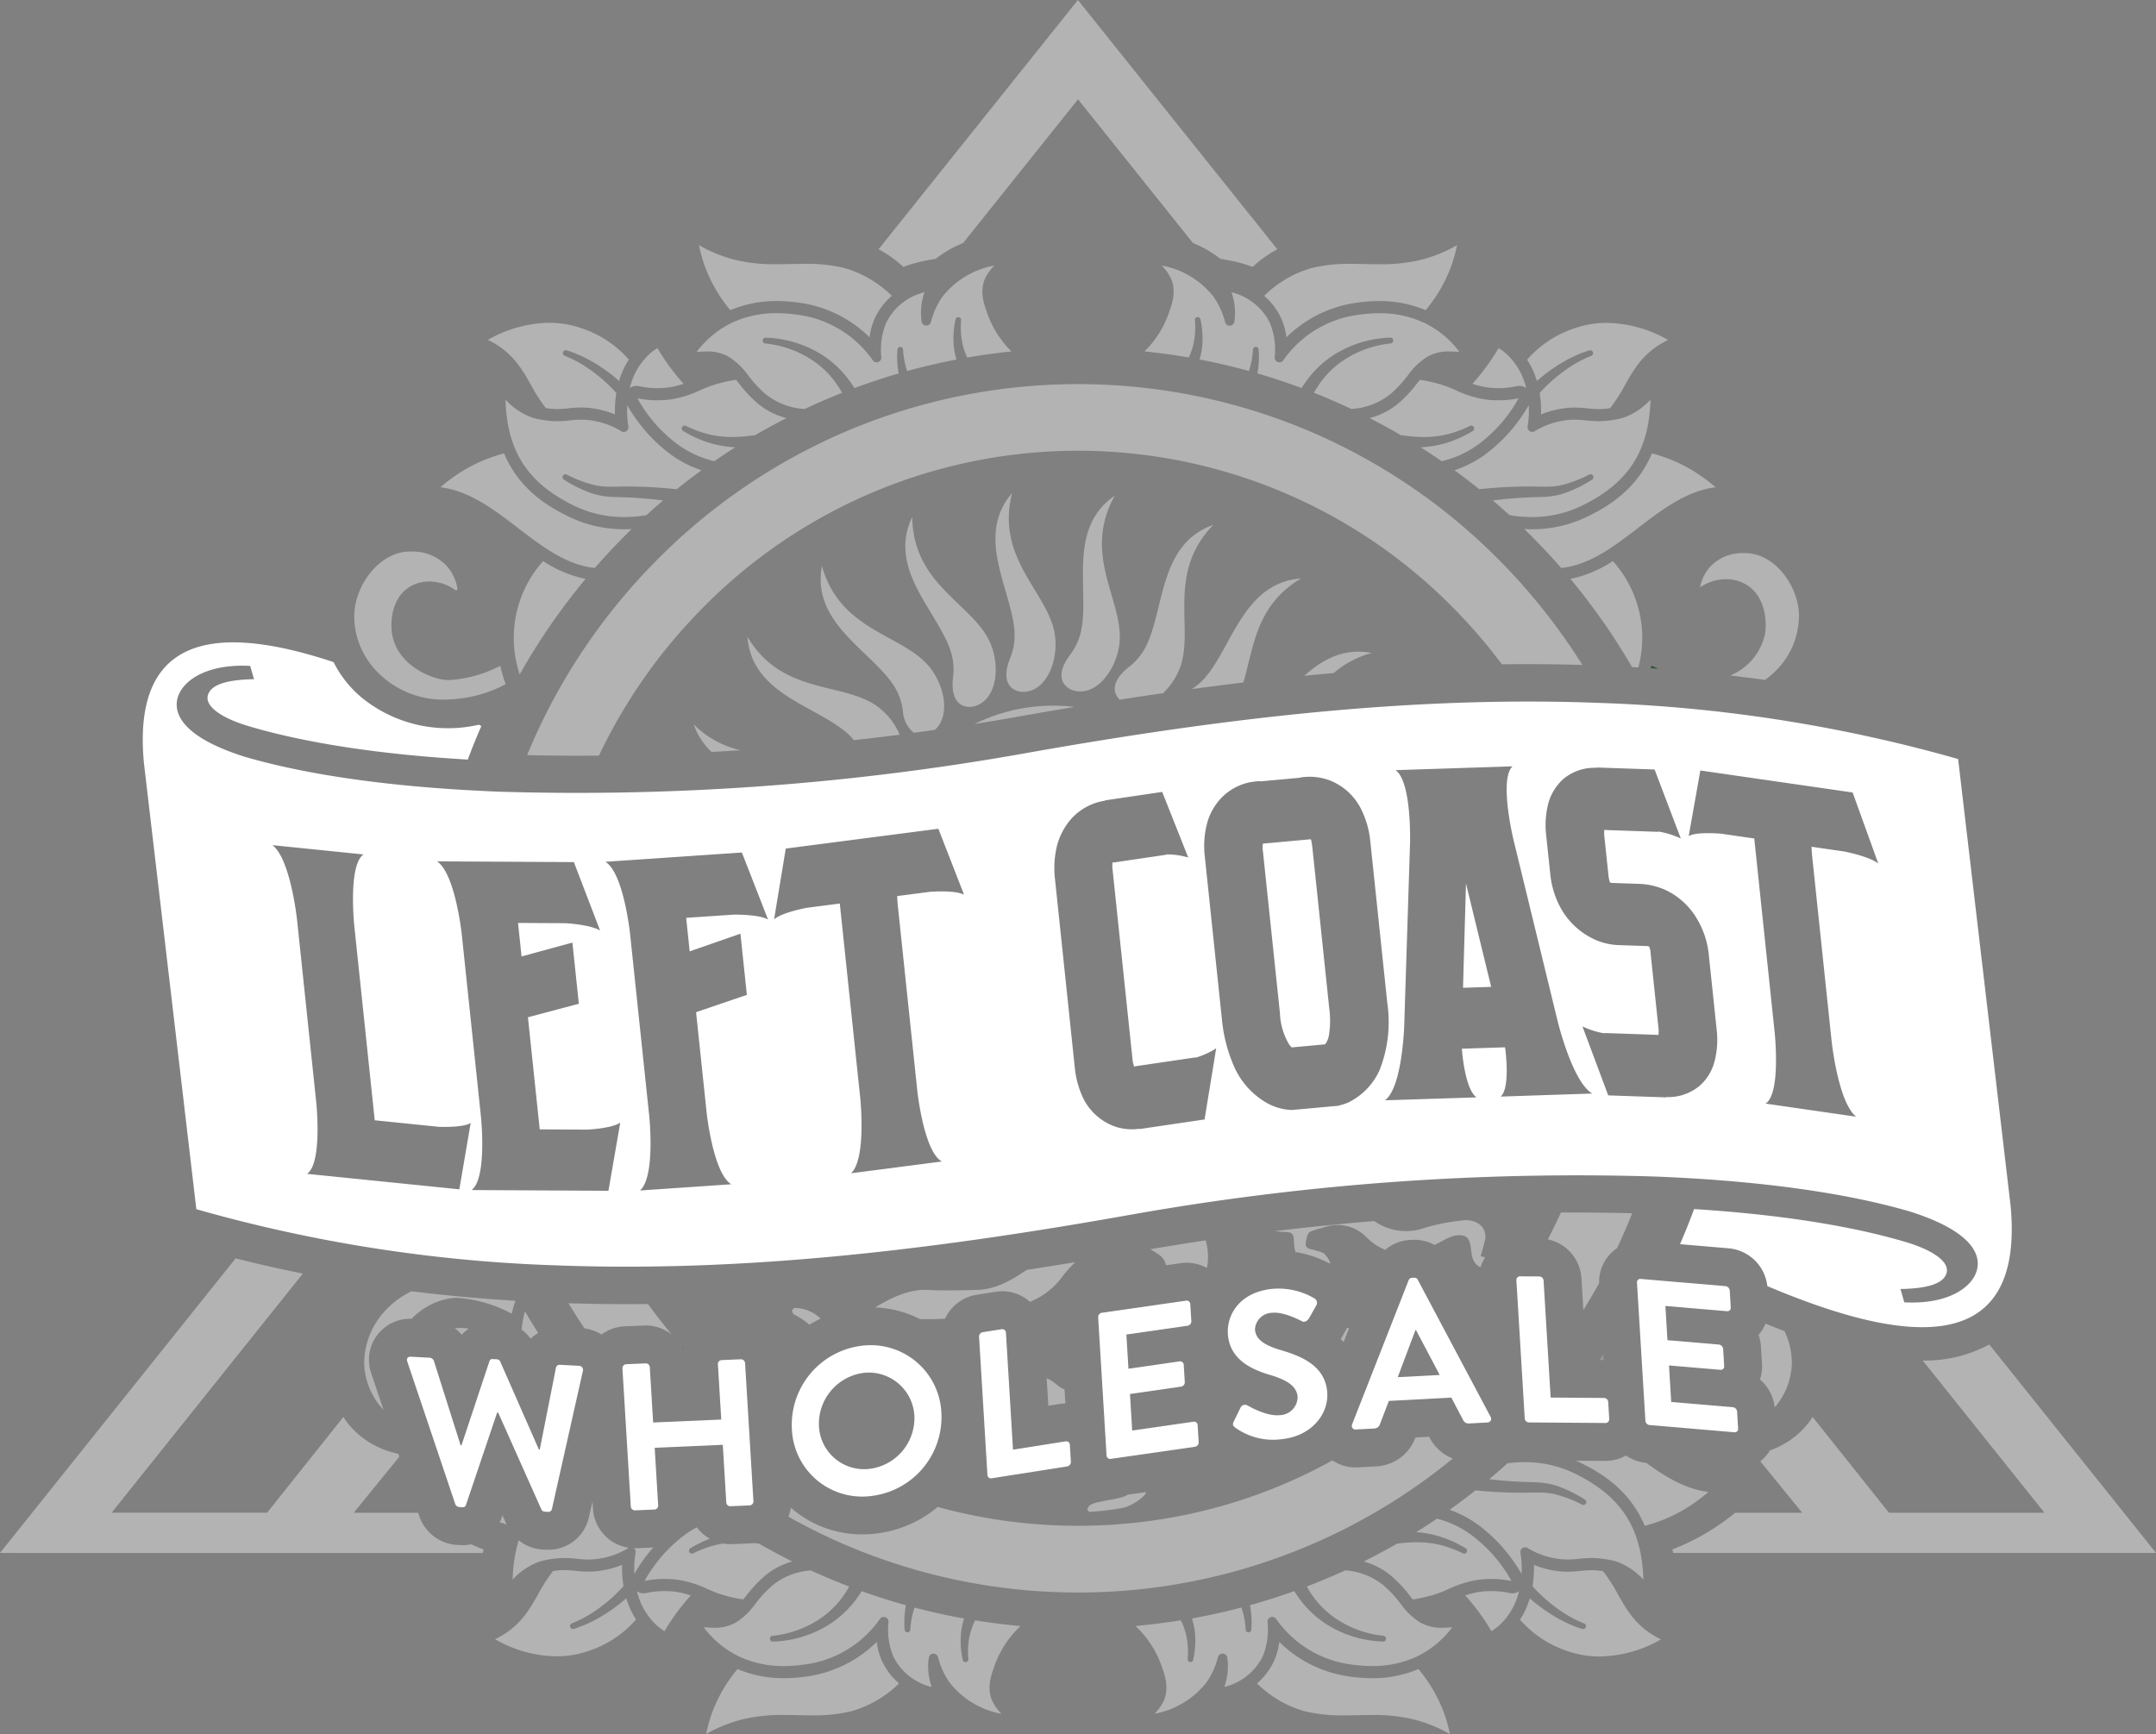 <svg id="Group_3" data-name="Group 3" xmlns="http://www.w3.org/2000/svg" xmlns:xlink="http://www.w3.org/1999/xlink" width="292.575" height="235.357" viewBox="0 0 292.575 235.357">
  <rect x="0" y="0" width="292.575" height="235.357" fill="#808080" stroke="none"/>
  <defs>
    <clipPath id="clip-path">
      <rect id="Rectangle_6" data-name="Rectangle 6" width="292.575" height="235.357" fill="none"/>
    </clipPath>
  </defs>
  <g id="Group_2" data-name="Group 2" clip-path="url(#clip-path)">
    <path id="Path_87" data-name="Path 87" d="M258.192,509.77c.008-.019.018-.038.027-.058l-.159-.177c.045.078.091.155.132.235" transform="translate(-165.496 -326.77)" fill="#34553a"/>
    <path id="Path_98" data-name="Path 98" d="M605.7,513.281l-.046-.753q-.263.376-.528.748Z" transform="translate(-388.071 -328.689)" fill="#fff" opacity="0.2" style="mix-blend-mode: overlay;isolation: isolate"/>
    <path id="Path_103" data-name="Path 103" d="M497.484,624.985l-.013-.016a15.93,15.93,0,0,1-6.322,1.238,21.122,21.122,0,0,1-2.938-.213,16.85,16.85,0,0,1-9.634-4.709,8.831,8.831,0,0,1-.758,2.69,9.016,9.016,0,0,1-2.262,2.94,2.132,2.132,0,0,0,.163.163,15.156,15.156,0,0,0,6.233,3.6,21.4,21.4,0,0,0,5.379.579c.635,0,1.265-.014,1.9-.027s1.278-.027,1.925-.027a23.194,23.194,0,0,1,5.416.545,19.1,19.1,0,0,1,5.161,2.048,19.3,19.3,0,0,0-1.036-3.484,20.327,20.327,0,0,0-3.211-5.324" transform="translate(-304.979 -398.436)" fill="#fff" opacity="0.4" style="mix-blend-mode: overlay;isolation: isolate"/>
    <path id="Path_106" data-name="Path 106" d="M624.612,251.823c-.027.124-.063.246-.093.369.342.023.68.05,1.02.075-.336-.154-.65-.3-.928-.444" transform="translate(-400.51 -161.496)" fill="#34553a"/>
    <g id="Group_76" data-name="Group 76" transform="translate(0 164.57)" opacity="0.4" style="mix-blend-mode: overlay;isolation: isolate">
      <path id="Path_70" data-name="Path 70" d="M675.719,508.741a18.451,18.451,0,0,1-9.039,2.179L683.2,531.577H662.1l-10.358-13a10.66,10.66,0,0,1-1.258,1.621,11.547,11.547,0,0,1-4.531,2.915,5.581,5.581,0,0,1-.866,1.1,5.482,5.482,0,0,1-.444.388l5.68,6.978h-9.087a31.248,31.248,0,0,1-8.52,4.976c.037.165.065.319.1.478l65.53,0Z" transform="translate(-405.765 -490.831)" fill="#fff" style="mix-blend-mode: overlay;isolation: isolate"/>
      <path id="Path_71" data-name="Path 71" d="M172.076,502.54a5.854,5.854,0,0,1,.943.875,5.487,5.487,0,0,1,.94-.832,6.717,6.717,0,0,0-1.883-.043" transform="translate(-110.354 -486.824)" fill="#fff" style="mix-blend-mode: overlay;isolation: isolate"/>
      <path id="Path_73" data-name="Path 73" d="M62.473,515.073l-.445-.024a5.758,5.758,0,0,1-5.144-3.952l-.139-.413H48.006l6.182-7.6-.138-.409a11.76,11.76,0,0,1-6.192-3.376,10.646,10.646,0,0,1-1.257-1.619l-10.355,13h-21.1L41.1,478.225q-4.608-.927-9.129-2.064L0,516.135H1.788l-.01.013,63.75,0c.033-.161.061-.317.1-.485-.411-.14-.992-.379-1.673-.695a5.877,5.877,0,0,1-1.481.108" transform="translate(0 -469.937)" fill="#fff" style="mix-blend-mode: overlay;isolation: isolate"/>
      <path id="Path_85" data-name="Path 85" d="M597.032,458.911c-3.156-.087-6.386-.117-9.67-.1q-.837,1.845-1.777,3.642a5.741,5.741,0,0,1,4.559,5.255l.262,4.339q1.118-1.8,2.143-3.651a5.492,5.492,0,0,1,2.427-4.741q.785-1.667,1.5-3.373c.191-.457.373-.916.556-1.376" transform="translate(-375.541 -458.809)" fill="#fff" style="mix-blend-mode: overlay;isolation: isolate"/>
      <path id="Path_86" data-name="Path 86" d="M385.345,543.894l-.13-.239-1.853.1a5.987,5.987,0,0,1-5.329,3.922l-2.46.132q-.156.008-.312.008a5.706,5.706,0,0,1-3.168-.95,70.647,70.647,0,0,1-18.608,7.1,72.262,72.262,0,0,1-31.826,0q-1.573-.357-3.124-.786a15.917,15.917,0,0,1-10.219,3.724,14.627,14.627,0,0,1-9.5-3.438c-.073-.061-.142-.126-.213-.189a5.7,5.7,0,0,1-.334,1.226,80.807,80.807,0,0,0,7.77,3.837,80.206,80.206,0,0,0,82.393-11.732,6.074,6.074,0,0,1-3.088-2.716" transform="translate(-191.283 -513.222)" fill="#fff" style="mix-blend-mode: overlay;isolation: isolate"/>
      <path id="Path_88" data-name="Path 88" d="M215.069,493.13q1.046,1.732,2.174,3.41a5.788,5.788,0,0,1,2.306.843,5.694,5.694,0,0,1,3.13-1.115l2.636-.113a5.646,5.646,0,0,1,3.791,1.249q-1.7-2.033-3.239-4.165c-3.657.038-7.249,0-10.8-.109" transform="translate(-137.926 -480.819)" fill="#fff" style="mix-blend-mode: overlay;isolation: isolate"/>
      <path id="Path_97" data-name="Path 97" d="M668.839,501.872q-1.263-.476-2.589-1.014a5.591,5.591,0,0,1-.941,1.533,5.688,5.688,0,0,1,.323,1.574l.143,2.356a5.66,5.66,0,0,1-.275,2.115,5.771,5.771,0,0,1,2,3.79,9.554,9.554,0,0,0,2.328-5.926,10.358,10.358,0,0,0-.986-4.428" transform="translate(-426.669 -485.775)" fill="#fff" style="mix-blend-mode: overlay;isolation: isolate"/>
      <path id="Path_99" data-name="Path 99" d="M600.227,551.481h-.037l-3.983-.029c.158.07.317.136.471.211,3.069,1.482,6.836,3.8,8.874,8.633a21.042,21.042,0,0,0,6.74-3.118,22.435,22.435,0,0,0,1.9-1.483c-3.109-.379-5.843-2.049-8.445-3.954a5.718,5.718,0,0,1-2.743-.993,5.676,5.676,0,0,1-2.781.733" transform="translate(-382.353 -517.77)" fill="#fff" style="mix-blend-mode: overlay;isolation: isolate"/>
      <path id="Path_100" data-name="Path 100" d="M588.319,596.1a22.357,22.357,0,0,0-2-3.121,9.89,9.89,0,0,0-1.554-.134,14.836,14.836,0,0,0-1.53.1,16.469,16.469,0,0,1-1.718.108,11.213,11.213,0,0,1-2.03-.19,12.182,12.182,0,0,1-2.554-.742,14.773,14.773,0,0,1-.19,2.9c.422.471.859.918,1.3,1.329a21.178,21.178,0,0,0,2.683,2.123,15.746,15.746,0,0,0,3.019,1.6l.016.006a.394.394,0,0,1-.156.756.41.41,0,0,1-.114-.016,16.66,16.66,0,0,1-3.313-1.446,22.426,22.426,0,0,1-2.994-2.025c-.275-.221-.547-.45-.813-.684a11.161,11.161,0,0,1-.882,2.158c-.13.238-.279.484-.445.734a14.607,14.607,0,0,0,6.49,4.282,13.281,13.281,0,0,0,4.339.719,17.172,17.172,0,0,0,8.307-2.322c-3.29-1.583-4.594-3.893-5.857-6.128" transform="translate(-368.778 -544.3)" fill="#fff" style="mix-blend-mode: overlay;isolation: isolate"/>
      <path id="Path_101" data-name="Path 101" d="M560.346,602.319a11.208,11.208,0,0,0-2.512-.257c-.525,0-.888.027-1.02.04a10.561,10.561,0,0,0-1.726.321c-.27.069-.519.141-.763.221q.16.177.319.358a29.872,29.872,0,0,1,3.244,4.5,8.112,8.112,0,0,0,1.154-.881,9.051,9.051,0,0,0,2.585-4.539,1.586,1.586,0,0,1-.9.281,1.608,1.608,0,0,1-.378-.045" transform="translate(-355.494 -550.679)" fill="#fff" style="mix-blend-mode: overlay;isolation: isolate"/>
      <path id="Path_102" data-name="Path 102" d="M566.589,559.078a.4.4,0,0,1-.17-.038,16.728,16.728,0,0,0-3.915-1.472,9.962,9.962,0,0,0-1.936-.174h-.319c-.312,0-.629,0-.947.008s-.65.009-.973.009H558a60.1,60.1,0,0,1-6.05-.319c-1.148.91-2.325,1.8-3.508,2.641a15.1,15.1,0,0,1,4.546,2.564,21.982,21.982,0,0,1,5.215,6.145,13.07,13.07,0,0,0-.152-2.872.631.631,0,0,1,.141-.52.646.646,0,0,1,.832-.131,10.437,10.437,0,0,0,3.7,1.4,9.58,9.58,0,0,0,1.733.163,15.078,15.078,0,0,0,1.554-.1,16.4,16.4,0,0,1,1.694-.107,13.194,13.194,0,0,1,3.315.464,9.115,9.115,0,0,1,3.708,2.469c-.211-7.042-3.028-11.367-9.4-14.443a15.363,15.363,0,0,0-6.743-1.5,17.623,17.623,0,0,0-2.295.152c-.811.733-1.644,1.459-2.484,2.164,1.554.185,3.082.306,4.55.361.318.014.635.023.953.033.4.013.8.025,1.218.045a10.545,10.545,0,0,1,2.258.4,17.5,17.5,0,0,1,4.005,1.926.394.394,0,0,1-.2.733" transform="translate(-351.72 -519.386)" fill="#fff" style="mix-blend-mode: overlay;isolation: isolate"/>
      <path id="Path_104" data-name="Path 104" d="M529.553,579.383a.4.4,0,0,1-.172-.039,15.919,15.919,0,0,0-2.773-1.059,12.861,12.861,0,0,0-2.886-.435c-.188-.007-.377-.011-.566-.011a20.692,20.692,0,0,0-2.725.2c-1.445.831-2.957,1.641-4.5,2.413a9.845,9.845,0,0,1,3.837,2.042,17.778,17.778,0,0,1,2.462,2.664c.121.153.237.3.352.442l.235-.032a19.1,19.1,0,0,0,3.268-.818c.588-.214,1.044-.418,1.486-.615a13.837,13.837,0,0,1,2.492-.9,12.333,12.333,0,0,1,1.984-.364c.194-.017.6-.045,1.165-.045a13.017,13.017,0,0,1,2.771.273,19.676,19.676,0,0,0-4.893-5.818,13.581,13.581,0,0,0-5.219-2.642c-.928.629-1.87,1.242-2.809,1.828.262.021.517.046.771.078a14.049,14.049,0,0,1,3.1.744,16.87,16.87,0,0,1,2.828,1.366.394.394,0,0,1-.2.733" transform="translate(-330.869 -533.089)" fill="#fff" style="mix-blend-mode: overlay;isolation: isolate"/>
      <path id="Path_105" data-name="Path 105" d="M468.106,601.215a9.6,9.6,0,0,1-2.552-2.478,16.2,16.2,0,0,0-2.248-2.439,9.2,9.2,0,0,0-5.274-2.083c-1.691.777-3.438,1.511-5.2,2.186a12.927,12.927,0,0,0,1.369,2.027,12.382,12.382,0,0,0,2.524,2.3,14.171,14.171,0,0,0,6.5,2.361.395.395,0,0,1,.355.431.4.4,0,0,1-.406.356h0a15.247,15.247,0,0,1-7.158-2.038,13.833,13.833,0,0,1-3-2.361,14.63,14.63,0,0,1-1.882-2.449c-1.961.7-3.982,1.345-6.016,1.911a12.141,12.141,0,0,1,.179,3.331.388.388,0,0,1-.406.355h0a.383.383,0,0,1-.353-.355,11.133,11.133,0,0,0-.581-3.016c-2.231.588-4.489,1.088-6.718,1.489a9.885,9.885,0,0,1,.406,1.9,11.789,11.789,0,0,1-.234,3.718.383.383,0,0,1-.374.3.568.568,0,0,1-.078-.008.384.384,0,0,1-.3-.4,10.768,10.768,0,0,0-.231-3.4,8.68,8.68,0,0,0-.7-1.864c-2.038.329-4.1.588-6.155.771A13.6,13.6,0,0,1,433.057,607c.517,1.429,1.1,3.05.413,4.8a6.207,6.207,0,0,1-1.3,1.868,11.564,11.564,0,0,0,7.04-4.243,10.385,10.385,0,0,0,1.569-3.454.644.644,0,0,1,1.254.063,8.435,8.435,0,0,1-.389,4,7.864,7.864,0,0,0,5.2-4.141,9.6,9.6,0,0,0,.658-4.678.629.629,0,0,1,.165-.481.655.655,0,0,1,.48-.209.62.62,0,0,1,.524.283A14.73,14.73,0,0,0,458.956,607a19.465,19.465,0,0,0,2.707.2,14.128,14.128,0,0,0,6.069-1.277,13.109,13.109,0,0,0,4.836-3.981c-.439.03-.871.054-1.311.054a5.655,5.655,0,0,1-3.152-.774" transform="translate(-275.493 -545.645)" fill="#fff" style="mix-blend-mode: overlay;isolation: isolate"/>
      <path id="Path_116" data-name="Path 116" d="M148.889,489.673a6.448,6.448,0,0,1,1.565-.18,18.21,18.21,0,0,1,7.35,2.153,17.242,17.242,0,0,1,.49-1.757q-7.195-.436-14.095-1.293a12.072,12.072,0,0,0-3.256,2.315,10.584,10.584,0,0,0-3.164,7.524,9.584,9.584,0,0,0,2.622,6.252l-1.653-4.912a5.571,5.571,0,0,1,5.474-7.436,9.29,9.29,0,0,1,4.668-2.667" transform="translate(-88.358 -477.912)" fill="#fff" style="mix-blend-mode: overlay;isolation: isolate"/>
      <path id="Path_117" data-name="Path 117" d="M198.549,499.9a5.787,5.787,0,0,1,1.029-.786q-.931-1.454-1.8-2.937a15.579,15.579,0,0,0-.451,2.489,5.569,5.569,0,0,1,1.224,1.234" transform="translate(-126.546 -482.772)" fill="#fff" style="mix-blend-mode: overlay;isolation: isolate"/>
      <path id="Path_118" data-name="Path 118" d="M189.412,573.376l-.17.5-.1.231c-.033.074-.071.144-.107.215.311.108.625.208.941.3-.005-.011-.01-.021-.015-.032Z" transform="translate(-121.227 -532.282)" fill="#fff"/>
      <path id="Path_119" data-name="Path 119" d="M205.094,596.653c-.266.235-.538.464-.814.685a22.38,22.38,0,0,1-2.994,2.024,16.671,16.671,0,0,1-3.314,1.446.4.4,0,0,1-.481-.236.4.4,0,0,1,.228-.511,15.714,15.714,0,0,0,3.019-1.6,21.236,21.236,0,0,0,2.684-2.123c.44-.411.877-.858,1.3-1.329a14.7,14.7,0,0,1-.19-2.9,12.2,12.2,0,0,1-2.555.742,11.184,11.184,0,0,1-2.029.19,16.628,16.628,0,0,1-1.728-.109,14.826,14.826,0,0,0-1.52-.1,9.828,9.828,0,0,0-1.554.134,22.241,22.241,0,0,0-2,3.121c-1.263,2.235-2.567,4.546-5.857,6.128a17.173,17.173,0,0,0,8.308,2.322,13.279,13.279,0,0,0,4.338-.719,14.6,14.6,0,0,0,6.491-4.283c-.165-.248-.314-.494-.445-.734a11.113,11.113,0,0,1-.882-2.159" transform="translate(-120.108 -544.3)" fill="#fff" style="mix-blend-mode: overlay;isolation: isolate"/>
      <path id="Path_120" data-name="Path 120" d="M239.884,585.661c-.055,0-.108-.007-.163-.008a.625.625,0,0,1,.259.625,13.075,13.075,0,0,0-.152,2.872,19.108,19.108,0,0,1,2.574-3.592l-2.275.1c-.081,0-.162.005-.243.005" transform="translate(-153.735 -540.094)" fill="#fff" style="mix-blend-mode: overlay;isolation: isolate"/>
      <path id="Path_121" data-name="Path 121" d="M245.806,602.1c-.1-.009-.481-.039-1.021-.039a11.263,11.263,0,0,0-2.511.256,1.6,1.6,0,0,1-1.281-.235,9.049,9.049,0,0,0,2.584,4.539,8.148,8.148,0,0,0,1.154.882,29.821,29.821,0,0,1,3.245-4.5q.159-.182.319-.359c-.243-.08-.493-.153-.762-.221a10.564,10.564,0,0,0-1.726-.321" transform="translate(-154.551 -550.679)" fill="#fff" style="mix-blend-mode: overlay;isolation: isolate"/>
      <path id="Path_122" data-name="Path 122" d="M204.851,569.087l-.062-1.028-.486,2.167a5.637,5.637,0,0,1-5.49,4.422c-.1,0-.19,0-.286-.007l-.475-.026a5.732,5.732,0,0,1-3.279-1.253,19.868,19.868,0,0,0-.819,5.333,9.117,9.117,0,0,1,3.708-2.469,13.2,13.2,0,0,1,3.315-.463,16.348,16.348,0,0,1,1.694.107,15.117,15.117,0,0,0,1.554.1,9.567,9.567,0,0,0,1.733-.163,10.444,10.444,0,0,0,3.7-1.4.576.576,0,0,1,.072-.031,5.722,5.722,0,0,1-4.877-5.288" transform="translate(-124.385 -528.872)" fill="#fff" style="mix-blend-mode: overlay;isolation: isolate"/>
      <path id="Path_123" data-name="Path 123" d="M291.06,623.975a8.841,8.841,0,0,1-.758-2.69,16.849,16.849,0,0,1-9.635,4.709,21.129,21.129,0,0,1-2.938.213,15.934,15.934,0,0,1-6.322-1.238l-.013.016a20.334,20.334,0,0,0-3.211,5.324,19.289,19.289,0,0,0-1.036,3.484,19.1,19.1,0,0,1,5.161-2.048,23.192,23.192,0,0,1,5.416-.545c.647,0,1.287.013,1.925.027s1.262.027,1.9.027a21.409,21.409,0,0,0,5.38-.579,15.169,15.169,0,0,0,6.233-3.6,2.194,2.194,0,0,0,.163-.163,9.007,9.007,0,0,1-2.262-2.94" transform="translate(-171.325 -563.006)" fill="#fff" style="mix-blend-mode: overlay;isolation: isolate"/>
      <path id="Path_124" data-name="Path 124" d="M255.729,580.2a5.679,5.679,0,0,1-1.227-.083,12.614,12.614,0,0,0-1.287.274,15.9,15.9,0,0,0-2.774,1.059.4.4,0,0,1-.17.038.394.394,0,0,1-.2-.733,17.189,17.189,0,0,1,2.632-1.288,5.769,5.769,0,0,1-1.764-1.547,13.385,13.385,0,0,0-2.2,1.464,19.676,19.676,0,0,0-4.892,5.818,13.1,13.1,0,0,1,2.771-.273c.561,0,.971.028,1.166.045a12.255,12.255,0,0,1,1.988.366,13.736,13.736,0,0,1,2.487.9c.442.2.9.4,1.486.615a19.279,19.279,0,0,0,3.268.819l.236.031c.115-.142.232-.289.354-.443a17.81,17.81,0,0,1,2.461-2.662,9.852,9.852,0,0,1,3.837-2.042c-1.547-.772-3.06-1.582-4.5-2.413q-.377-.05-.733-.087c-.108.011-.215.026-.323.031Z" transform="translate(-156.379 -535.195)" fill="#fff" style="mix-blend-mode: overlay;isolation: isolate"/>
      <path id="Path_125" data-name="Path 125" d="M309.234,601.768c-2.05-.183-4.117-.442-6.155-.771a8.633,8.633,0,0,0-.7,1.866,10.727,10.727,0,0,0-.23,3.4.385.385,0,0,1-.3.4.658.658,0,0,1-.075.007.382.382,0,0,1-.374-.3,11.768,11.768,0,0,1-.234-3.717,9.833,9.833,0,0,1,.406-1.905c-2.229-.4-4.487-.9-6.719-1.489a11.121,11.121,0,0,0-.58,3.016.391.391,0,0,1-.381.356.383.383,0,0,1-.381-.355,12.161,12.161,0,0,1,.179-3.331c-2.035-.566-4.056-1.208-6.015-1.911a14.64,14.64,0,0,1-1.883,2.449,13.807,13.807,0,0,1-3,2.362,15.254,15.254,0,0,1-7.17,2.038.394.394,0,0,1-.306-.645.389.389,0,0,1,.264-.141,14.165,14.165,0,0,0,6.507-2.362,12.4,12.4,0,0,0,2.525-2.3,12.908,12.908,0,0,0,1.369-2.026c-1.759-.674-3.506-1.408-5.2-2.186a9.2,9.2,0,0,0-5.273,2.083,16.21,16.21,0,0,0-2.248,2.439,9.61,9.61,0,0,1-2.552,2.478,5.652,5.652,0,0,1-3.151.774c-.441,0-.875-.025-1.312-.054a13.111,13.111,0,0,0,4.837,3.981,14.127,14.127,0,0,0,6.069,1.277,19.472,19.472,0,0,0,2.707-.2,14.729,14.729,0,0,0,10.285-6.182.621.621,0,0,1,.524-.283.656.656,0,0,1,.481.209.629.629,0,0,1,.165.481,9.6,9.6,0,0,0,.658,4.678,7.863,7.863,0,0,0,5.205,4.142,8.437,8.437,0,0,1-.39-4,.645.645,0,0,1,1.254-.063,10.379,10.379,0,0,0,1.569,3.454,11.563,11.563,0,0,0,7.041,4.243,6.2,6.2,0,0,1-1.306-1.868c-.69-1.751-.1-3.371.414-4.8a13.59,13.59,0,0,1,3.477-5.234" transform="translate(-170.745 -545.645)" fill="#fff" style="mix-blend-mode: overlay;isolation: isolate"/>
      <path id="Path_126" data-name="Path 126" d="M338.242,481.358c-2.513-.125-4.844.985-7.156,2.372a14.683,14.683,0,0,1,6.079,1.58,31.882,31.882,0,0,0,3.415-.054,5.713,5.713,0,0,1,4.307-3.245l2.583-.406a5.636,5.636,0,0,1,4.4,1.174c.076.061.144.128.216.193a9.984,9.984,0,0,0,4.386-3.4,18.318,18.318,0,0,1,1.771-1.986q-3.352.554-6.593,1.051c-2.128,1.466-4.292,2.653-6.692,2.714-2.279.058-4.44.12-6.715.007" transform="translate(-212.329 -470.851)" fill="#fff" style="mix-blend-mode: overlay;isolation: isolate"/>
      <path id="Path_127" data-name="Path 127" d="M416.061,565.28c-1.128.3-2.27.461-3.4.709a3.532,3.532,0,0,0-1.009.4c-.146.085-.244.358-.364.546.1.121.21.356.312.346a37.744,37.744,0,0,0,4.733-.581,7.006,7.006,0,0,0,2.453-1.409,1.608,1.608,0,0,0,.5-.7l-2.5.359a2.452,2.452,0,0,1-.725.325" transform="translate(-263.76 -526.651)" fill="#fff" style="mix-blend-mode: overlay;isolation: isolate"/>
      <path id="Path_128" data-name="Path 128" d="M395.982,521.525l.225,3.725,1.555-.245a5.676,5.676,0,0,1,.761-.06l-.114-1.893a4.041,4.041,0,0,1-1.054-.662,5.466,5.466,0,0,0-1.373-.865" transform="translate(-253.947 -499.029)" fill="#fff" style="mix-blend-mode: overlay;isolation: isolate"/>
      <path id="Path_129" data-name="Path 129" d="M299.963,494.9c-.111-.013-.247.229-.371.352.086.18.143.457.264.525a10.546,10.546,0,0,1,2.113,1.4,15.8,15.8,0,0,1,1.525-.83,5.217,5.217,0,0,0-3.531-1.449" transform="translate(-192.131 -481.953)" fill="#fff" style="mix-blend-mode: overlay;isolation: isolate"/>
      <path id="Path_130" data-name="Path 130" d="M436.464,471.349a2.157,2.157,0,0,1,.871,1.369l2-.287a5.656,5.656,0,0,1,3.545.658c.037-.16.073-.316.093-.471a8.4,8.4,0,0,0-.238-3.281q-3.8.564-7.519,1.208.63.37,1.247.8" transform="translate(-279.109 -465.56)" fill="#fff" style="mix-blend-mode: overlay;isolation: isolate"/>
      <path id="Path_131" data-name="Path 131" d="M507.426,503.676c-.064.113-.13.223-.2.331.14.127.275.256.407.387l.744-1.9h-.285Z" transform="translate(-325.289 -486.826)" fill="#fff" style="mix-blend-mode: overlay;isolation: isolate"/>
      <path id="Path_132" data-name="Path 132" d="M484.934,464.577a4.625,4.625,0,0,0,.205,1.431,15.254,15.254,0,0,1,4.706,1.6.579.579,0,0,0-.05-.245,3.29,3.29,0,0,0-.878-1.226,11.311,11.311,0,0,0-1.77-.526c-.3-.111-.729-.2-.608-.918.1-.61.2-1.294.705-1.493.6-.235,1.211-.376,1.817-.557a5.46,5.46,0,0,1,5.746,1.4,7.565,7.565,0,0,0,2.5,1.668,5.634,5.634,0,0,1,3.359-1.335l.287-.015a5.633,5.633,0,0,1,3.038.68c.124-.057.248-.113.372-.173,1.1-.535,2.138-1.293,3.325-1.115.733.11,1.023.419,1.22,1.527a10.892,10.892,0,0,0,.226,1.446,2.268,2.268,0,0,0,.641,1.076,4.067,4.067,0,0,0,.464.282,5.679,5.679,0,0,1,.636-1.347l-.609-.164c.21-.771.394-1.334.517-1.919a2.117,2.117,0,0,0-.728-2.437,3.12,3.12,0,0,0-2.3-.485,27.982,27.982,0,0,0-4.981.958,7.494,7.494,0,0,1-6.942-.884c-4.5.369-9.015.825-13.5,1.364.526.067,1.055.116,1.59.135.7.026.993.239,1,1.273" transform="translate(-309.332 -460.649)" fill="#fff" style="mix-blend-mode: overlay;isolation: isolate"/>
    </g>
    <path id="Path_133" data-name="Path 133" d="M485.681,330.49c-.149-1.428-.281-2.677-.384-3.658l-.863-8.209c-.051-.491-.138-.8-.156-.977a.131.131,0,0,1-.063-.084l-.107.01-3.485.318-2.733.25-.161.015a3.612,3.612,0,0,0,.006,1.08c.469,4.461.853,8.119.928,8.833l1.374,13.071a9.028,9.028,0,0,0,1.263,4.3c.185.208.252.337.363.372l.8-.074,3.7-.338a2.665,2.665,0,0,0,.521-1.219,12.233,12.233,0,0,0,.049-3.652Z" transform="translate(-306.349 -203.655)" fill="#fff"/>
    <path id="Path_134" data-name="Path 134" d="M553.507,348.452l3.819-.125-3.418-14.034Z" transform="translate(-354.97 -214.385)" fill="#fff"/>
    <path id="Path_135" data-name="Path 135" d="M307.471,319.408,300.365,258.9a202.292,202.292,0,0,0-48.824-7.621c-26.1-1-52.258,2.286-78.184,6.91a346.052,346.052,0,0,1-70.735,5.151c-13.487-.517-25.608-2.062-34.867-4.776-10.255-3.278-9.74-7.275-8.45-9.145s4.386-3.418,9.288-3.16l.516,1.806c-3.677.064-5.79.729-6.238,2.109-.512,1.576,1.877,3.193,5.59,4.286,7.61,2.258,17.716,3.817,29.663,4.514q.859-2.308,1.84-4.555l-.354-.177a18.239,18.239,0,0,1-4.131.477,18.529,18.529,0,0,1-11.611-4.04,15.063,15.063,0,0,1-3.959-4.932C64.979,240.79,52.43,241.3,54.18,259.5L61.286,320a202.278,202.278,0,0,0,48.825,7.621c26.1,1,52.258-2.286,78.183-6.91a346.046,346.046,0,0,1,70.735-5.152c13.487.517,25.609,2.062,34.867,4.776,10.255,3.278,9.74,7.275,8.45,9.145s-4.386,3.418-9.288,3.16l-.516-1.806c3.677-.064,5.789-.729,6.238-2.11.511-1.575-1.877-3.193-5.59-4.286-7.4-2.194-17.148-3.728-28.656-4.453q-.888,2.415-1.911,4.763l6.611.562a5.789,5.789,0,0,1,5.24,5.129c17.906,7.567,35.056,10.376,33-11.038m-210.5-2.1L76.3,315.2c2.129-1.415,1.257-9.713,1.257-9.713l-2.6-24.716s-.873-8.3-3.349-10.183l12.371,1.263c-2.128,1.416-1.257,9.714-1.257,9.714l2.6,24.715c.06.58.122,1.16.174,1.651l8.621.881s3.354.166,4.4-.523Zm20.235.2-18.567-.1c2.14-1.638,1.268-9.936,1.268-9.936l-2.6-24.715s-.873-8.3-3.359-9.961l18.567.1,3.559,9.293c-1.269-.809-4.678-1-4.678-1l-6.458-.035.478,4.55,6.9-1.881.872,8.3-6.907,1.836,1.6,15.213,6.459.035s3.371-.161,4.471-.958Zm11.025-32.493,6.887-2.4.871,8.3-6.89,2.355,1.425,13.562s.872,8.3,3.355,9.792l-12.4.843c2.136-1.807,1.264-10.105,1.264-10.105l-2.6-24.715s-.872-8.3-3.355-9.792l18.525-1.259,3.554,9.1c-1.212-.726-4.668-.671-4.668-.671l-6.444.438Zm28.283-5.848,2.6,24.715s.873,8.3,3.34,9.65l-12.329,1.6c2.122-1.948,1.25-10.246,1.25-10.246l-2.6-24.715c-.062-.58-.122-1.16-.174-1.651l-4.484.582s-3.4.622-4.433,1.57l1.586-9.612,20.709-2.688,3.484,8.953c-1.2-.657-4.587-.4-4.587-.4l-4.483.582a16.128,16.128,0,0,0,.12,1.658m41.589,28.659-8.838,1.307-.005-.045a7.106,7.106,0,0,1-3.274-.286,7.7,7.7,0,0,1-4.216-3.59,12.322,12.322,0,0,1-1.278-4.432l-2.034-19.362c-.033-.312-.657-6.245-.657-6.245a12.872,12.872,0,0,1,.321-4.669,9.035,9.035,0,0,1,2-3.6,7.735,7.735,0,0,1,4.459-2.337l0-.044,7.773-1.149,3.531,8.9a9.954,9.954,0,0,0-3.017-.415l0,.045-7.081,1.047-.164-.02a3.875,3.875,0,0,0,.006,1.086s.623,5.933.656,6.245l2.036,19.362a3.5,3.5,0,0,0,.209.966l.009.09.155-.069,8.146-1.2,0,.044a10.625,10.625,0,0,0,2.839-1.281Zm19.815-2.459a5.659,5.659,0,0,1-1.512.544l0,.044-6.324.578-.108.01a7.4,7.4,0,0,1-3.342-.911,10.619,10.619,0,0,1-4.6-5.165,20.9,20.9,0,0,1-1.59-6.385c-.31-2.944-.722-6.87-1.055-10.038-.338-3.212-.592-5.621-.592-5.621s-.032-.312-.656-6.246a12.3,12.3,0,0,1,.326-4.624,8.033,8.033,0,0,1,2.016-3.472,7.435,7.435,0,0,1,4.7-2.141,2.393,2.393,0,0,1,.594-.009l4.878-.446.375-.034a2.181,2.181,0,0,1,.585-.1,7.76,7.76,0,0,1,3.457.45,8.014,8.014,0,0,1,4.246,3.846,12.488,12.488,0,0,1,1.283,4.477c.291,2.766.506,4.818.657,6.245l1.645,15.659a17.886,17.886,0,0,1-1.045,9.1,8.973,8.973,0,0,1-3.939,4.234m20.372-.638c1.38-1.254.593-6.689.593-6.689l-5.864.191s.357,5.45,1.99,6.605l-12.426.4c2.355-1.733,2.612-10.068,2.612-10.068l.792-24.825s.258-8.335-1.96-9.919l15.871-.517c-1.872,1.718.131,9.978.131,9.978l5.987,24.6s2,8.261,4.7,9.83Zm28.97-4.6a6.559,6.559,0,0,1-2.024,3.175,6.638,6.638,0,0,1-4.507,1.489l.005.044-7.853-.271-3.5-9.367a10.789,10.789,0,0,0,2.994.948l-.005-.045,7.209.249.112.048a3.773,3.773,0,0,0,0-1.067l-1.051-9.993a2.653,2.653,0,0,0-.211-.985l-.054,0a.4.4,0,0,0-.22-.052l-3.658-.126-.215-.007a8.747,8.747,0,0,1-3.185-.733,10.112,10.112,0,0,1-4.559-4.113,12.131,12.131,0,0,1-1.533-4.9l-.54-5.13a11.817,11.817,0,0,1,.329-4.523,7,7,0,0,1,2.024-3.175,6.634,6.634,0,0,1,4.507-1.488l-.005-.045,7.854.271,3.557,9.368a11.5,11.5,0,0,0-3.048-.949l.005.045-7.154-.247-.167-.051a3.734,3.734,0,0,0,.006,1.066l.539,5.131a4.55,4.55,0,0,0,.21.985l.055,0a.412.412,0,0,0,.22.052l.053,0,3.6.124.215.008a9.6,9.6,0,0,1,3.185.732,9.77,9.77,0,0,1,4.564,4.158,11.777,11.777,0,0,1,1.528,4.854l1.051,9.993a11.8,11.8,0,0,1-.329,4.522m13.33-27.658,2.6,24.715s.871,8.3,3.335,10.279l-12.3-1.778c2.116-1.319,1.244-9.617,1.244-9.617l-2.6-24.715c-.06-.58-.122-1.16-.174-1.651l-4.473-.647s-3.39-.314-4.425.328l1.582-8.91,20.666,2.986,3.48,9.641c-1.2-.964-4.578-1.628-4.578-1.628l-4.474-.647a16.4,16.4,0,0,0,.121,1.643" transform="translate(-34.642 -155.881)" fill="#fff"/>
    <g id="Group_87" data-name="Group 87" transform="translate(48.074)" opacity="0.4" style="mix-blend-mode: overlay;isolation: isolate">
      <path id="Path_72" data-name="Path 72" d="M339.5,35.246c.225-.043.443-.085.651-.127a15.086,15.086,0,0,1,3.7-2.128l15.6-19.512,15.6,19.509a15.1,15.1,0,0,1,3.7,2.131c.208.042.426.084.651.127a19.328,19.328,0,0,1,3.748.977,15.422,15.422,0,0,1,3.353-2.386L359.437,0,332.383,33.831a15.416,15.416,0,0,1,3.366,2.393,19.331,19.331,0,0,1,3.748-.977" transform="translate(-261.235)" fill="#fff"/>
      <path id="Path_91" data-name="Path 91" d="M190.432,130.6a22.317,22.317,0,0,0,2.005,3.122,9.882,9.882,0,0,0,1.553.133,14.963,14.963,0,0,0,1.531-.1,16.477,16.477,0,0,1,1.718-.108,11.2,11.2,0,0,1,2.029.19,12.193,12.193,0,0,1,2.554.742,14.775,14.775,0,0,1,.19-2.9c-.423-.471-.859-.917-1.3-1.329a21.255,21.255,0,0,0-2.683-2.123,15.753,15.753,0,0,0-3.022-1.6.394.394,0,0,1-.226-.51.4.4,0,0,1,.368-.251.39.39,0,0,1,.114.017,16.647,16.647,0,0,1,3.313,1.446,22.409,22.409,0,0,1,2.994,2.025c.275.221.547.45.813.685a11.1,11.1,0,0,1,.882-2.159c.131-.239.277-.481.445-.734a14.608,14.608,0,0,0-6.489-4.282,13.293,13.293,0,0,0-4.339-.718,17.168,17.168,0,0,0-8.307,2.322c3.29,1.583,4.594,3.893,5.857,6.128" transform="translate(-166.444 -78.336)" fill="#fff"/>
      <path id="Path_92" data-name="Path 92" d="M239.564,136.873a11.212,11.212,0,0,0,2.512.257c.52,0,.887-.027,1.021-.039a10.6,10.6,0,0,0,1.725-.321c.27-.068.519-.141.763-.222q-.16-.177-.319-.358a29.85,29.85,0,0,1-3.245-4.5,8.119,8.119,0,0,0-1.154.881,9.652,9.652,0,0,0-1.707,2.223,9.761,9.761,0,0,0-.878,2.316,1.6,1.6,0,0,1,1.282-.235" transform="translate(-200.887 -84.453)" fill="#fff"/>
      <path id="Path_94" data-name="Path 94" d="M268.681,101.556l.013.016a15.926,15.926,0,0,1,6.322-1.238,21.151,21.151,0,0,1,2.938.213,16.852,16.852,0,0,1,9.634,4.708,8.842,8.842,0,0,1,.758-2.69,9.014,9.014,0,0,1,2.262-2.941,2.234,2.234,0,0,0-.163-.162,15.163,15.163,0,0,0-6.233-3.6,21.4,21.4,0,0,0-5.379-.579c-.634,0-1.265.014-1.9.027s-1.278.027-1.925.027A23.192,23.192,0,0,1,269.6,94.8a18.8,18.8,0,0,1-5.163-2.059,19.293,19.293,0,0,0,1.038,3.5,20.332,20.332,0,0,0,3.21,5.324" transform="translate(-217.658 -59.473)" fill="#fff"/>
      <path id="Path_95" data-name="Path 95" d="M247.559,149.938a.4.4,0,0,1,.171.039,15.914,15.914,0,0,0,2.773,1.059,12.907,12.907,0,0,0,2.886.435q.285.011.571.011a21.419,21.419,0,0,0,3.185-.264c1.376-.8,2.79-1.578,4.212-2.307a9.894,9.894,0,0,1-4.01-2.084,17.817,17.817,0,0,1-2.462-2.664c-.121-.153-.237-.3-.353-.442l-.235.031a19.105,19.105,0,0,0-3.268.818c-.588.213-1.044.417-1.486.615a13.779,13.779,0,0,1-2.489.9,12.294,12.294,0,0,1-1.987.365c-.329.029-.754.046-1.166.046a13.018,13.018,0,0,1-2.771-.274,19.674,19.674,0,0,0,4.893,5.819,13.621,13.621,0,0,0,5.55,2.721c.932-.644,1.885-1.276,2.845-1.885-.4-.022-.774-.055-1.137-.1a14.055,14.055,0,0,1-3.1-.743,16.857,16.857,0,0,1-2.827-1.366.394.394,0,0,1,.2-.734" transform="translate(-202.714 -92.17)" fill="#fff"/>
      <path id="Path_96" data-name="Path 96" d="M268,112.918a9.6,9.6,0,0,1,2.552,2.479,16.222,16.222,0,0,0,2.248,2.439,9.281,9.281,0,0,0,5.43,2.1c1.683-.8,3.379-1.533,5.047-2.194a12.856,12.856,0,0,0-1.373-2.035,12.4,12.4,0,0,0-2.524-2.3,14.172,14.172,0,0,0-6.505-2.361.394.394,0,0,1,.051-.787h0a15.255,15.255,0,0,1,7.158,2.038,13.807,13.807,0,0,1,2.995,2.361,14.648,14.648,0,0,1,1.88,2.445c1.985-.74,4-1.409,6-1.991a12.236,12.236,0,0,1-.164-3.248.388.388,0,0,1,.405-.353h0a.384.384,0,0,1,.354.355,11.241,11.241,0,0,0,.55,2.921c2.185-.6,4.436-1.128,6.7-1.563a9.751,9.751,0,0,1-.355-1.734,11.781,11.781,0,0,1,.234-3.719.382.382,0,0,1,.373-.3.57.57,0,0,1,.078.008.382.382,0,0,1,.3.4,10.765,10.765,0,0,0,.231,3.4,8.492,8.492,0,0,0,.609,1.675c1.962-.342,3.976-.62,6-.828a13.526,13.526,0,0,1-3.224-4.988c-.518-1.43-1.1-3.05-.414-4.8a6.2,6.2,0,0,1,1.306-1.868A11.563,11.563,0,0,0,296.9,104.7a10.379,10.379,0,0,0-1.569,3.455.645.645,0,0,1-1.254-.063,8.432,8.432,0,0,1,.389-4,7.861,7.861,0,0,0-5.2,4.14,9.6,9.6,0,0,0-.659,4.678.629.629,0,0,1-.164.481.657.657,0,0,1-.481.209.624.624,0,0,1-.524-.283,14.728,14.728,0,0,0-10.285-6.183,19.521,19.521,0,0,0-2.707-.2,14.13,14.13,0,0,0-6.069,1.277,13.122,13.122,0,0,0-4.836,3.981c.443-.029.877-.055,1.311-.055a5.654,5.654,0,0,1,3.151.775" transform="translate(-217.082 -64.427)" fill="#fff"/>
      <path id="Path_110" data-name="Path 110" d="M579.077,130.044c.266-.235.539-.464.814-.685a22.343,22.343,0,0,1,2.993-2.025,16.659,16.659,0,0,1,3.314-1.446.387.387,0,0,1,.112-.017.4.4,0,0,1,.369.252.395.395,0,0,1-.228.51,15.71,15.71,0,0,0-3.019,1.6,21.172,21.172,0,0,0-2.683,2.123c-.439.41-.877.857-1.3,1.33a14.686,14.686,0,0,1,.191,2.9,12.19,12.19,0,0,1,2.554-.742,11.206,11.206,0,0,1,2.029-.19,16.593,16.593,0,0,1,1.723.109,14.85,14.85,0,0,0,1.525.1,9.857,9.857,0,0,0,1.554-.134,22.259,22.259,0,0,0,2-3.121c1.263-2.235,2.567-4.546,5.857-6.128a17.173,17.173,0,0,0-8.308-2.322,13.286,13.286,0,0,0-4.339.718,14.6,14.6,0,0,0-6.49,4.282c.166.25.315.5.445.734a11.073,11.073,0,0,1,.882,2.159" transform="translate(-418.591 -78.336)" fill="#fff"/>
      <path id="Path_111" data-name="Path 111" d="M559.524,137.091c.133.012.5.039,1.021.039a11.209,11.209,0,0,0,2.511-.257,1.6,1.6,0,0,1,1.282.235,9.766,9.766,0,0,0-.877-2.316,9.579,9.579,0,0,0-1.706-2.221h0a8.134,8.134,0,0,0-1.154-.881,29.837,29.837,0,0,1-3.244,4.5q-.158.181-.319.358c.244.081.493.153.764.222a10.607,10.607,0,0,0,1.724.321" transform="translate(-405.307 -84.453)" fill="#fff"/>
      <path id="Path_113" data-name="Path 113" d="M478.267,99.644a9,9,0,0,1,2.262,2.941,8.825,8.825,0,0,1,.758,2.69,16.851,16.851,0,0,1,9.635-4.709,21.159,21.159,0,0,1,2.938-.213,15.925,15.925,0,0,1,6.322,1.238l.013-.016a20.332,20.332,0,0,0,3.211-5.324,19.37,19.37,0,0,0,1.036-3.485,19.127,19.127,0,0,1-5.162,2.048,23.211,23.211,0,0,1-5.417.545c-.646,0-1.286-.014-1.925-.027s-1.262-.027-1.9-.027a21.4,21.4,0,0,0-5.379.579,15.157,15.157,0,0,0-6.233,3.6,2.144,2.144,0,0,0-.162.163" transform="translate(-354.791 -59.492)" fill="#fff"/>
      <path id="Path_114" data-name="Path 114" d="M532.154,150.671a16.836,16.836,0,0,1-2.826,1.366,14.038,14.038,0,0,1-3.1.743c-.363.045-.739.078-1.137.1.957.607,1.911,1.239,2.845,1.885a13.618,13.618,0,0,0,5.55-2.722,19.684,19.684,0,0,0,4.892-5.817,13.126,13.126,0,0,1-2.77.273c-.564,0-.972-.028-1.166-.046a12.2,12.2,0,0,1-1.988-.365,13.76,13.76,0,0,1-2.488-.9c-.442-.2-.9-.4-1.487-.615a19.082,19.082,0,0,0-3.268-.818c-.079-.012-.158-.022-.235-.032-.115.142-.232.29-.354.445a17.845,17.845,0,0,1-2.46,2.661,9.891,9.891,0,0,1-4.01,2.084c1.423.729,2.837,1.5,4.212,2.307a21.416,21.416,0,0,0,3.185.263h0c.19,0,.38,0,.571-.011a12.91,12.91,0,0,0,2.887-.435,15.931,15.931,0,0,0,2.773-1.059.394.394,0,0,1,.372.694" transform="translate(-380.371 -92.17)" fill="#fff"/>
      <path id="Path_115" data-name="Path 115" d="M470.894,108.215a14.13,14.13,0,0,0-6.069-1.277,19.532,19.532,0,0,0-2.707.2,14.726,14.726,0,0,0-10.285,6.183.624.624,0,0,1-.524.283.657.657,0,0,1-.48-.209.63.63,0,0,1-.165-.481,9.6,9.6,0,0,0-.658-4.678,7.864,7.864,0,0,0-5.205-4.143,8.441,8.441,0,0,1,.39,4.005.644.644,0,0,1-1.254.063,10.379,10.379,0,0,0-1.569-3.454,11.567,11.567,0,0,0-7.042-4.244,6.2,6.2,0,0,1,1.307,1.868c.691,1.752.1,3.372-.414,4.8a13.525,13.525,0,0,1-3.224,4.988c2.02.208,4.033.486,6,.828a8.5,8.5,0,0,0,.609-1.677,10.748,10.748,0,0,0,.231-3.4.382.382,0,0,1,.3-.4.552.552,0,0,1,.077-.008.382.382,0,0,1,.373.3,11.755,11.755,0,0,1,.234,3.717,9.722,9.722,0,0,1-.354,1.736c2.262.434,4.512.959,6.7,1.563a11.262,11.262,0,0,0,.551-2.921.39.39,0,0,1,.381-.356.382.382,0,0,1,.38.355,12.239,12.239,0,0,1-.163,3.247c2,.583,4.018,1.252,6,1.991a14.645,14.645,0,0,1,1.88-2.444,13.812,13.812,0,0,1,2.995-2.362,15.259,15.259,0,0,1,7.169-2.038.4.4,0,0,1,.394.356.394.394,0,0,1-.352.43,14.176,14.176,0,0,0-6.508,2.362,12.391,12.391,0,0,0-2.524,2.3,12.884,12.884,0,0,0-1.373,2.035c1.669.662,3.365,1.4,5.047,2.194a9.281,9.281,0,0,0,5.43-2.1,16.238,16.238,0,0,0,2.248-2.439,9.6,9.6,0,0,1,2.552-2.479,5.654,5.654,0,0,1,3.151-.775c.435,0,.871.025,1.311.055a13.11,13.11,0,0,0-4.836-3.981" transform="translate(-325.757 -64.425)" fill="#fff"/>
      <g id="Group_75" data-name="Group 75" transform="translate(0 52.137)" style="mix-blend-mode: normal;isolation: isolate">
        <path id="Path_74" data-name="Path 74" d="M368.714,269.5c1.911-.3,3.813-.619,5.691-.954q4.011-.716,7.862-1.355a24.469,24.469,0,0,0-2.86-.171,24.151,24.151,0,0,0-10.693,2.479" transform="translate(-284.534 -223.379)" fill="#fff" style="mix-blend-mode: overlay;isolation: isolate"/>
        <path id="Path_75" data-name="Path 75" d="M408.835,187.531c-6.415,4.387-3.493,12.506-4.54,18.149a8.249,8.249,0,0,1-1.524,3.433c-2.487,3.31-.543,4.875,1.132,4.99,2.762.189,5.077-3.059,5.527-6.306.8-5.8-5.2-12.072-.6-20.265" transform="translate(-305.616 -172.402)" fill="#fff" style="mix-blend-mode: overlay;isolation: isolate"/>
        <path id="Path_76" data-name="Path 76" d="M430.467,218.3c2.278-5.391-1.9-13.008,4.669-19.729-7.332,2.577-6.611,11.176-9.082,16.355a8.25,8.25,0,0,1-2.36,2.922c-2.459,1.926-2.224,3.546-1.278,4.459q2.983-.464,5.881-.883a9.386,9.386,0,0,0,2.17-3.124" transform="translate(-318.545 -179.479)" fill="#fff" style="mix-blend-mode: overlay;isolation: isolate"/>
        <path id="Path_77" data-name="Path 77" d="M465.71,218.874c-7.749.592-9.278,9.085-13.006,13.447a8.105,8.105,0,0,1-1.826,1.576q3.557-.484,7-.9c1.4-4.6,1.619-10.44,7.836-14.124" transform="translate(-337.227 -192.503)" fill="#fff" style="mix-blend-mode: overlay;isolation: isolate"/>
        <path id="Path_78" data-name="Path 78" d="M493.454,249.861q2.019-.2,4-.377a13.078,13.078,0,0,1,5.159-2.724c-3.845-.722-6.686.9-9.162,3.1" transform="translate(-364.531 -210.275)" fill="#fff" style="mix-blend-mode: overlay;isolation: isolate"/>
        <path id="Path_79" data-name="Path 79" d="M264.886,277.836q1.96-.109,3.928-.239a12.959,12.959,0,0,1-6.36-3.509,9.057,9.057,0,0,0,2.432,3.749" transform="translate(-216.388 -227.912)" fill="#fff" style="mix-blend-mode: overlay;isolation: isolate"/>
        <path id="Path_80" data-name="Path 80" d="M300.61,250.549c-4.618-3.6-13.057-1.529-17.848-9.616.591,7.749,9.085,9.278,13.447,13.006a8.012,8.012,0,0,1,1,1.032q3.119-.344,6.218-.74a9.218,9.218,0,0,0-2.821-3.682" transform="translate(-229.412 -206.65)" fill="#fff" style="mix-blend-mode: overlay;isolation: isolate"/>
        <path id="Path_81" data-name="Path 81" d="M325.4,228.071c-3.53-4.668-12.216-4.857-14.751-13.908-1.434,7.638,6.374,11.313,9.623,16.043a8.248,8.248,0,0,1,1.35,3.5,4.231,4.231,0,0,0,1.487,3.1q1.436-.193,2.865-.4c2.056-1.829,1.4-5.74-.574-8.344" transform="translate(-247.184 -189.482)" fill="#fff" style="mix-blend-mode: overlay;isolation: isolate"/>
        <path id="Path_82" data-name="Path 82" d="M343.443,195.605c-3.362,7.007,3.228,12.577,5.142,17.987a8.25,8.25,0,0,1,.4,3.735c-.5,4.11,1.967,4.493,3.475,3.755,2.486-1.218,2.867-5.187,1.633-8.225-2.2-5.423-10.543-7.853-10.648-17.252" transform="translate(-267.724 -177.58)" fill="#fff" style="mix-blend-mode: overlay;isolation: isolate"/>
        <path id="Path_83" data-name="Path 83" d="M378.872,186.521c-5.061,5.9-.137,12.985.312,18.705a8.245,8.245,0,0,1-.583,3.71c-1.546,3.84.737,4.849,2.385,4.527,2.716-.533,4.112-4.268,3.707-7.521-.724-5.808-8.151-10.314-5.821-19.421" transform="translate(-289.594 -171.755)" fill="#fff" style="mix-blend-mode: overlay;isolation: isolate"/>
        <path id="Path_84" data-name="Path 84" d="M209.164,195.778a72.986,72.986,0,0,1,14.045-20.015,71.469,71.469,0,0,1,101.936,0,73.58,73.58,0,0,1,6.552,7.617c3.7-.047,7.337-.018,10.926.087a81.893,81.893,0,0,0-11.162-14.1,80.7,80.7,0,0,0-25.753-17.576,80.4,80.4,0,0,0-63.061,0,80.7,80.7,0,0,0-25.753,17.576,81.8,81.8,0,0,0-17.365,26.066c-.038.09-.072.181-.109.272,3.18.08,6.437.1,9.745.07" transform="translate(-175.963 -145.354)" fill="#fff" style="mix-blend-mode: overlay;isolation: isolate"/>
        <path id="Path_89" data-name="Path 89" d="M195.172,227.695a87.294,87.294,0,0,1,8.941-12.965,16.643,16.643,0,0,1-5.757-2.42,15.645,15.645,0,0,0-3.184,15.385" transform="translate(-172.724 -188.293)" fill="#fff" style="mix-blend-mode: overlay;isolation: isolate"/>
        <path id="Path_90" data-name="Path 90" d="M187.568,187.106c1.588-1.823,3.269-3.6,5.006-5.286-.355.022-.679.032-.989.032a17,17,0,0,1-7.461-1.663c-3.069-1.482-6.836-3.8-8.874-8.633a21.038,21.038,0,0,0-6.74,3.118,22.324,22.324,0,0,0-1.9,1.483c3.953.482,7.3,3.05,10.541,5.536s6.561,5.033,10.421,5.413" transform="translate(-154.92 -162.158)" fill="#fff" style="mix-blend-mode: overlay;isolation: isolate"/>
        <path id="Path_93" data-name="Path 93" d="M199.381,161.343a.4.4,0,0,1,.17.038,16.735,16.735,0,0,0,3.914,1.472,9.948,9.948,0,0,0,1.935.174h.325c.311,0,.627,0,.944-.008s.649-.009.971-.009h.326a60.623,60.623,0,0,1,6.512.368c1.111-.895,2.241-1.761,3.366-2.58a15.122,15.122,0,0,1-4.862-2.674,21.99,21.99,0,0,1-5.215-6.146,13.052,13.052,0,0,0,.151,2.872.629.629,0,0,1-.141.519.645.645,0,0,1-.492.229.652.652,0,0,1-.34-.1,10.437,10.437,0,0,0-3.7-1.4,9.564,9.564,0,0,0-1.734-.163,15.073,15.073,0,0,0-1.553.1,16.38,16.38,0,0,1-1.695.107,13.2,13.2,0,0,1-3.315-.463,9.118,9.118,0,0,1-3.708-2.469c.211,7.042,3.028,11.367,9.4,14.443a15.367,15.367,0,0,0,6.743,1.5,18.114,18.114,0,0,0,2.98-.253c.721-.658,1.485-1.33,2.278-2-1.723-.219-3.411-.36-5.029-.42-.316-.014-.631-.023-.947-.033-.4-.012-.807-.024-1.224-.046a10.564,10.564,0,0,1-2.258-.4,17.488,17.488,0,0,1-4.005-1.926.394.394,0,0,1,.2-.733" transform="translate(-170.721 -149.111)" fill="#fff" style="mix-blend-mode: overlay;isolation: isolate"/>
        <path id="Path_107" data-name="Path 107" d="M653.434,225.277a10.585,10.585,0,0,0,3.164-7.524c-.007-3.44-2.63-7.731-6.384-8.388a6.67,6.67,0,0,0-1.08-.08c-.076,0-.155,0-.236,0a6.012,6.012,0,0,0-4.35,1.843,5.866,5.866,0,0,0-1.379,2.811,6.359,6.359,0,0,1,3.53-1.112,5.332,5.332,0,0,1,2.4.551c2.942,1.463,3.175,5.144,2.887,6.885a7.858,7.858,0,0,1-4.73,5.636c1.589.185,3.171.383,4.739.6a11.948,11.948,0,0,0,1.441-1.227" transform="translate(-460.545 -186.354)" fill="#fff" style="mix-blend-mode: overlay;isolation: isolate"/>
        <path id="Path_108" data-name="Path 108" d="M603.884,222.739a15.587,15.587,0,0,0-3.988-10.428,16.641,16.641,0,0,1-5.757,2.419A87.3,87.3,0,0,1,602.5,226.7c.286.016.572.033.857.051a15.625,15.625,0,0,0,.523-4.01" transform="translate(-429.101 -188.294)" fill="#fff" style="mix-blend-mode: overlay;isolation: isolate"/>
        <path id="Path_109" data-name="Path 109" d="M585.123,180.19a17.01,17.01,0,0,1-7.462,1.663c-.31,0-.633-.01-.989-.032,1.736,1.688,3.418,3.463,5.005,5.286,3.859-.38,7.194-2.938,10.42-5.414s6.587-5.054,10.542-5.536a22.277,22.277,0,0,0-1.9-1.483,21.028,21.028,0,0,0-6.74-3.118c-2.037,4.833-5.8,7.151-8.873,8.633" transform="translate(-417.9 -162.158)" fill="#fff" style="mix-blend-mode: overlay;isolation: isolate"/>
        <path id="Path_112" data-name="Path 112" d="M568.937,162.076A17.525,17.525,0,0,1,564.931,164a10.549,10.549,0,0,1-2.261.4c-.413.021-.818.033-1.22.045-.317.01-.632.019-.949.033-1.616.06-3.3.2-5.027.42.793.674,1.557,1.346,2.278,2a18.079,18.079,0,0,0,2.98.253,15.37,15.37,0,0,0,6.743-1.5c6.37-3.076,9.188-7.4,9.4-14.443a9.122,9.122,0,0,1-3.708,2.469,13.2,13.2,0,0,1-3.315.463,16.392,16.392,0,0,1-1.695-.107,15.082,15.082,0,0,0-1.554-.1,9.572,9.572,0,0,0-1.733.163,10.437,10.437,0,0,0-3.7,1.4.653.653,0,0,1-.341.1.645.645,0,0,1-.492-.229.63.63,0,0,1-.14-.519,13.11,13.11,0,0,0,.151-2.872,22,22,0,0,1-5.215,6.146,15.136,15.136,0,0,1-4.862,2.674c1.123.818,2.253,1.684,3.366,2.58a60.612,60.612,0,0,1,6.512-.368h.324c.324,0,.649,0,.972.009s.634.009.945.009h.324a9.942,9.942,0,0,0,1.937-.174,16.765,16.765,0,0,0,3.915-1.473.395.395,0,0,1,.551.454.392.392,0,0,1-.181.242" transform="translate(-400.969 -149.111)" fill="#fff" style="mix-blend-mode: overlay;isolation: isolate"/>
        <path id="Path_137" data-name="Path 137" d="M142.01,208.672c-.084,0-.166,0-.244,0a6.873,6.873,0,0,0-1.127.085c-3.8.664-6.6,4.967-6.612,8.66-.013,6.522,5.789,11.361,12.021,11.361.264,0,.527-.009.792-.026a17.663,17.663,0,0,0,7.734-2.072,17.728,17.728,0,0,1-.727-2.5,17.263,17.263,0,0,1-6.858,1.94,6.186,6.186,0,0,1-1.506-.172c-2.445-.614-5.743-2.578-6.318-6.054-.321-1.939.051-5.282,2.753-6.627a5.125,5.125,0,0,1,2.288-.524,6.1,6.1,0,0,1,3.514,1.154.2.2,0,0,0,.118.039.191.191,0,0,0,.19-.226,6.153,6.153,0,0,0-1.475-3.1,6.3,6.3,0,0,0-4.543-1.932" transform="translate(-134.027 -185.958)" fill="#fff" style="mix-blend-mode: overlay;isolation: isolate"/>
      </g>
    </g>
    <path id="Path_138" data-name="Path 138" d="M154,514.016c-.138-.4.073-.674.469-.653l2.607.141a.675.675,0,0,1,.534.424l3.63,11.464.113.006,3.8-11.428a.4.4,0,0,1,.463-.286l.51.027a.526.526,0,0,1,.5.338l5.239,11.919.113.006,2.206-11.148a.5.5,0,0,1,.487-.369l2.607.141a.554.554,0,0,1,.551.708l-4.205,18.749a.472.472,0,0,1-.486.369l-.454-.025a.555.555,0,0,1-.5-.337l-5.847-13.11-.141-.008-4.24,12.563a.42.42,0,0,1-.463.285l-.453-.024a.629.629,0,0,1-.535-.424Z" transform="translate(-98.732 -329.224)" fill="#fff"/>
    <path id="Path_139" data-name="Path 139" d="M235.485,515.573a.546.546,0,0,1,.507-.562l2.636-.113a.55.55,0,0,1,.571.515l.454,7.508,9.242-.4-.454-7.508a.528.528,0,0,1,.506-.561l2.609-.112a.569.569,0,0,1,.571.515l1.134,18.756a.547.547,0,0,1-.506.562l-2.608.113a.551.551,0,0,1-.571-.515l-.472-7.82-9.242.4.472,7.82a.528.528,0,0,1-.507.562l-2.636.113a.57.57,0,0,1-.571-.515Z" transform="translate(-151.019 -329.853)" fill="#fff"/>
    <path id="Path_140" data-name="Path 140" d="M309.074,509.088a9.6,9.6,0,0,1,10.774,9.1,10.784,10.784,0,0,1-9.542,11.3,9.535,9.535,0,0,1-10.743-9.047,10.81,10.81,0,0,1,9.511-11.351m1.01,16.716a6.952,6.952,0,0,0,6.1-7.209,6.2,6.2,0,0,0-6.884-5.824,6.978,6.978,0,0,0-6.065,7.262,6.135,6.135,0,0,0,6.853,5.771" transform="translate(-192.1 -326.442)" fill="#fff"/>
    <path id="Path_141" data-name="Path 141" d="M370.406,503.974a.6.6,0,0,1,.5-.622l2.579-.405a.5.5,0,0,1,.566.454l.96,15.894,7.149-1.125a.48.48,0,0,1,.565.454l.141,2.323a.606.606,0,0,1-.5.622l-10.26,1.615a.48.48,0,0,1-.565-.454Z" transform="translate(-237.544 -322.541)" fill="#fff"/>
    <path id="Path_142" data-name="Path 142" d="M415.463,494.406a.6.6,0,0,1,.5-.615L427.4,492.15a.488.488,0,0,1,.566.462l.141,2.323a.6.6,0,0,1-.5.615l-8.314,1.193.28,4.646,6.939-1a.5.5,0,0,1,.565.461l.142,2.352a.594.594,0,0,1-.5.615l-6.938,1,.3,4.958,8.316-1.194a.488.488,0,0,1,.566.462l.141,2.322a.6.6,0,0,1-.5.615l-11.434,1.642a.488.488,0,0,1-.566-.462Z" transform="translate(-266.44 -315.617)" fill="#fff"/>
    <path id="Path_143" data-name="Path 143" d="M465.324,505.6l.91-1.862a.669.669,0,0,1,.947-.3c.147.07,2.534,1.506,4.368,1.317a2.492,2.492,0,0,0,2.438-2.446c-.088-1.445-1.361-2.312-3.791-3.03-2.718-.8-5.474-2.23-5.676-5.573-.153-2.521,1.535-5.632,6.022-6.094a9.609,9.609,0,0,1,5.761,1.316.69.69,0,0,1,.225.918l-.975,1.725c-.205.363-.615.634-.968.441-.234-.118-2.464-1.314-4.018-1.154A2.377,2.377,0,0,0,468.2,493.1c.08,1.332,1.18,2.13,3.523,2.83,2.8.823,6.065,2.141,6.286,5.8.177,2.918-2.172,5.868-6.152,6.278a8.757,8.757,0,0,1-6.343-1.57c-.27-.229-.419-.356-.192-.836" transform="translate(-297.895 -312.681)" fill="#fff"/>
    <path id="Path_144" data-name="Path 144" d="M511.472,503.363l7.663-19.538a.506.506,0,0,1,.462-.338l.284-.015a.487.487,0,0,1,.5.287l9.882,18.6a.5.5,0,0,1-.437.762l-2.467.131a.821.821,0,0,1-.855-.523l-1.574-2.986-8.475.452-1.2,3.134a.846.846,0,0,1-.787.61l-2.466.132a.5.5,0,0,1-.526-.711m11.88-6.687-3.21-6.083-.086,0-2.4,6.382Z" transform="translate(-327.984 -310.055)" fill="#fff"/>
    <path id="Path_145" data-name="Path 145" d="M573.691,483.479a.5.5,0,0,1,.507-.534l2.611.019a.605.605,0,0,1,.571.542l.96,15.894,7.238.053a.585.585,0,0,1,.572.542l.14,2.323a.5.5,0,0,1-.507.535l-10.387-.076a.585.585,0,0,1-.572-.542Z" transform="translate(-367.913 -309.717)" fill="#fff"/>
    <path id="Path_146" data-name="Path 146" d="M619.318,484.426a.452.452,0,0,1,.505-.493l11.509.979a.641.641,0,0,1,.57.583l.14,2.324a.451.451,0,0,1-.5.492l-8.369-.711.28,4.646,6.985.594a.669.669,0,0,1,.57.584l.142,2.352a.453.453,0,0,1-.505.492l-6.984-.593.3,4.957,8.37.712a.641.641,0,0,1,.57.583l.141,2.323a.452.452,0,0,1-.505.493l-11.509-.978a.642.642,0,0,1-.569-.584Z" transform="translate(-397.174 -310.349)" fill="#fff"/>
  </g>
</svg>
